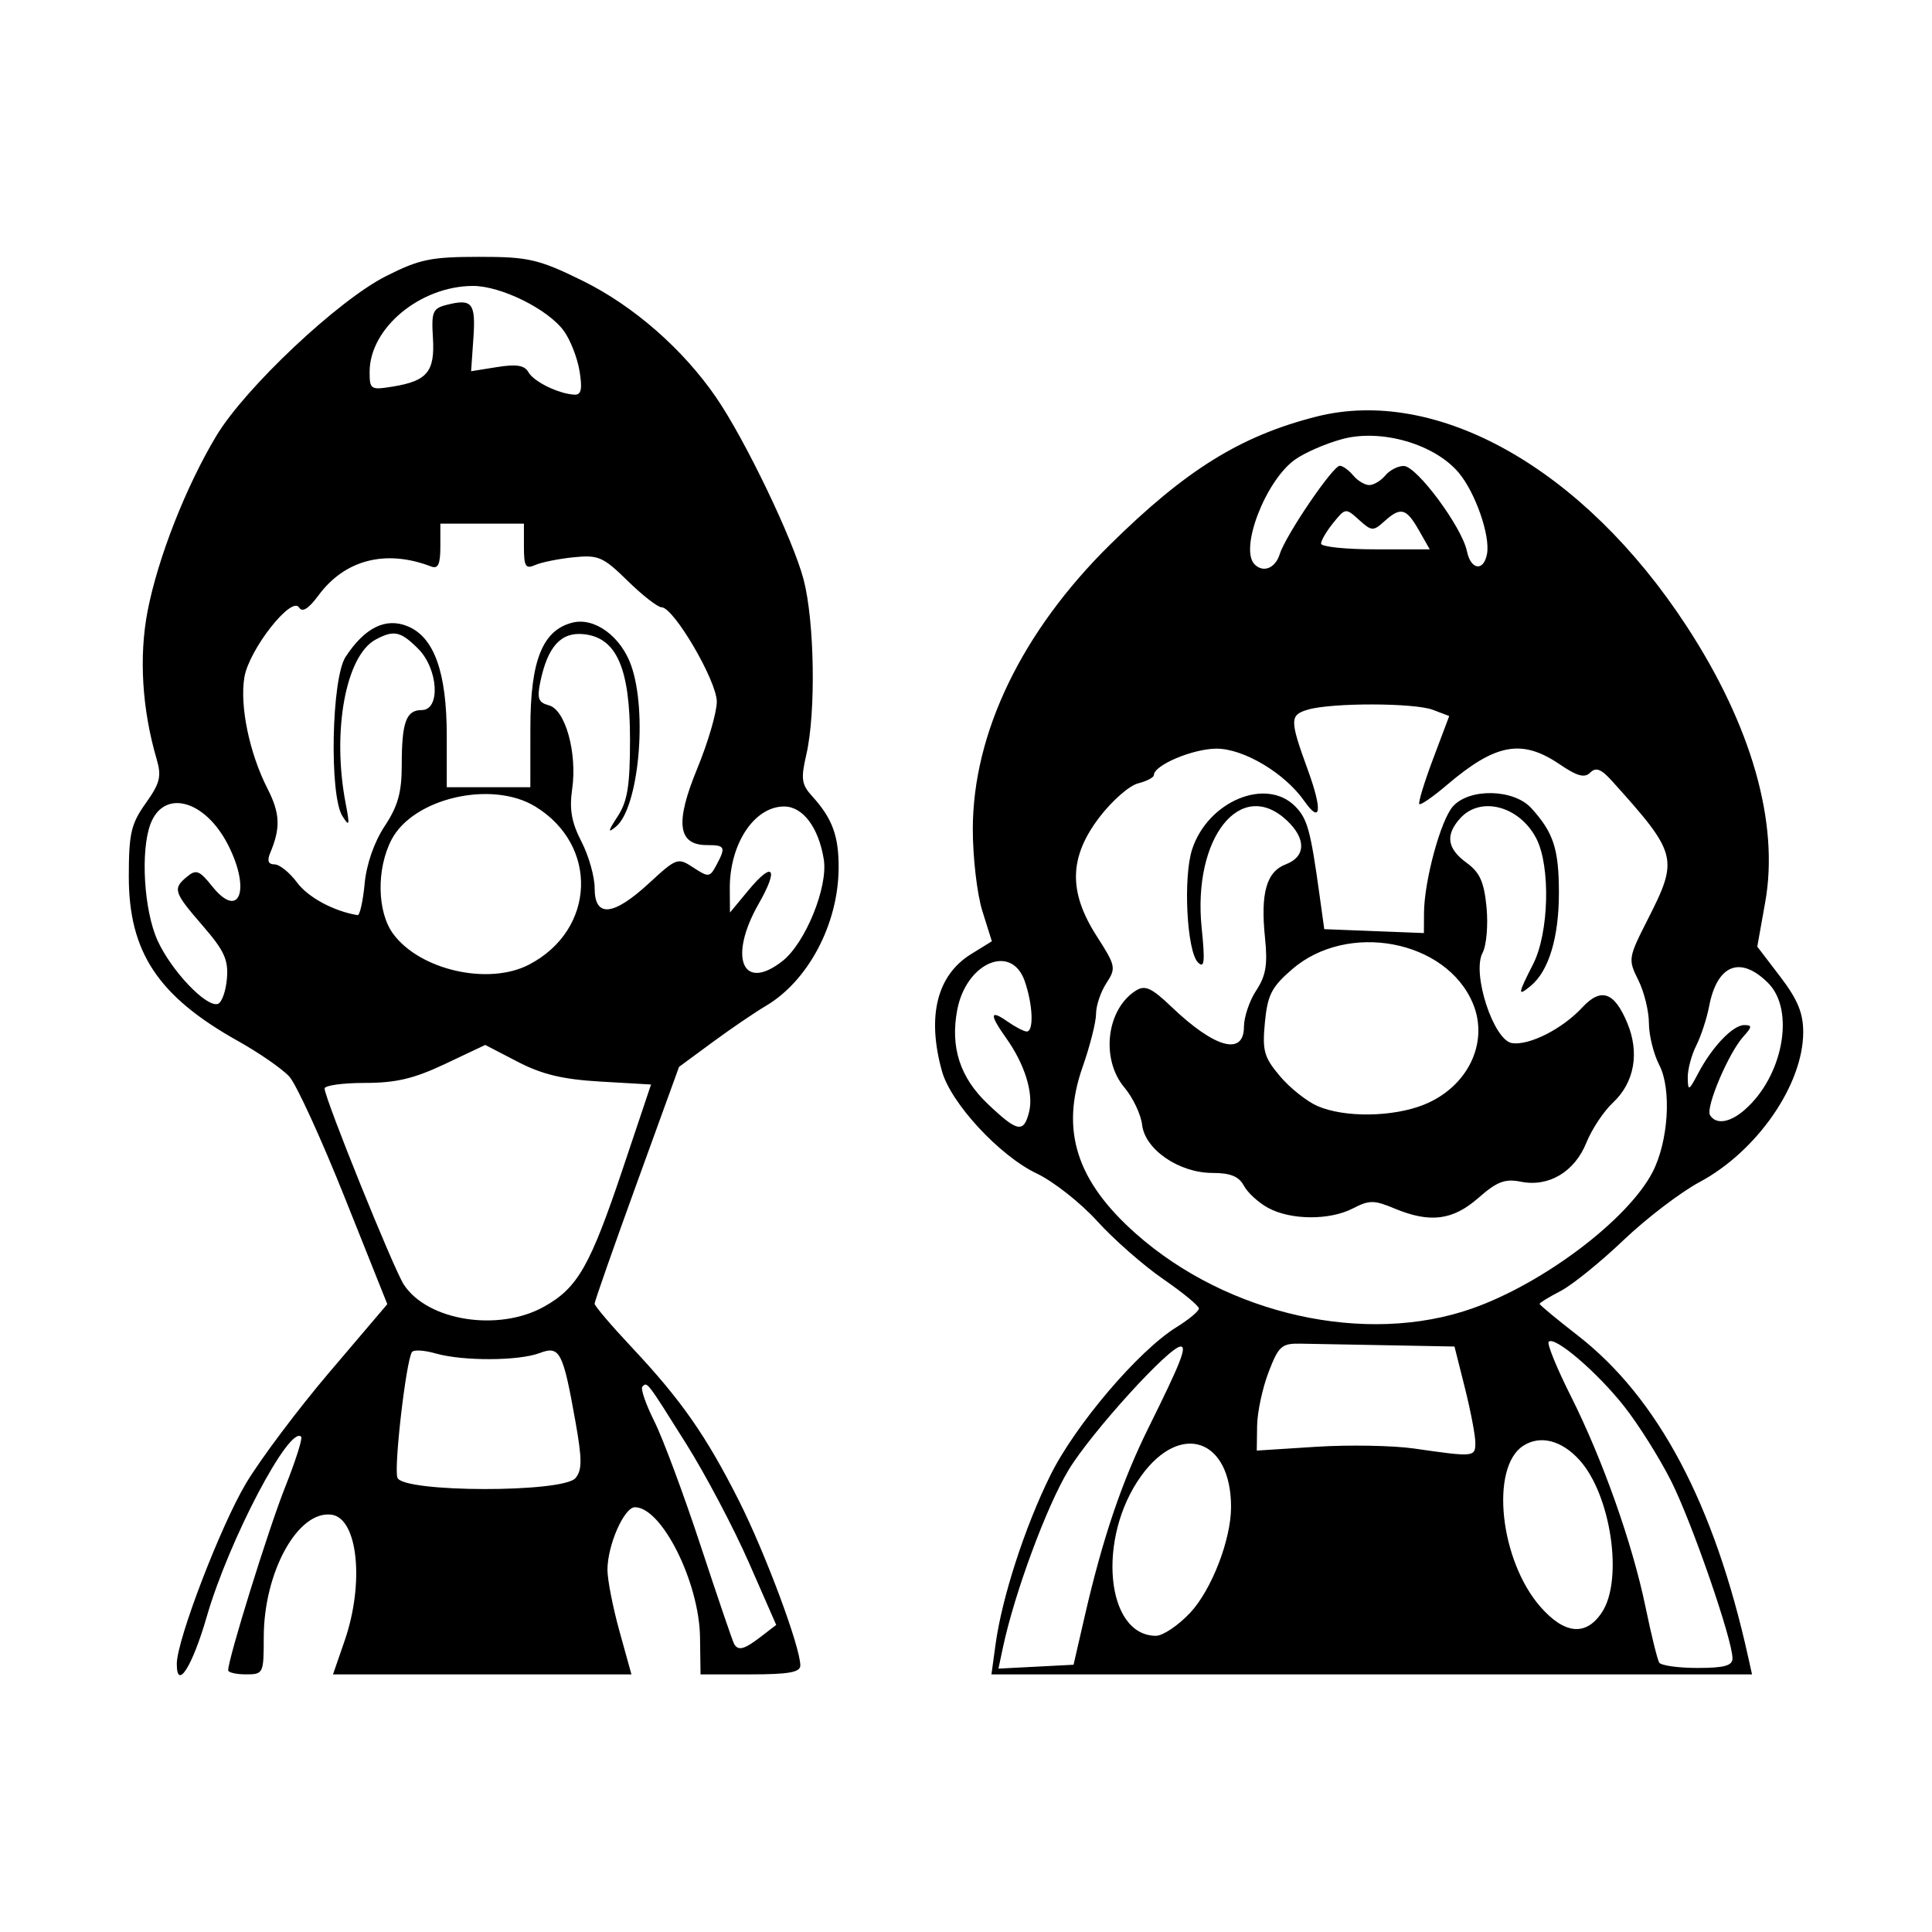 <svg width="1500" height="1500" viewBox="0 0 1500 1500" xmlns="http://www.w3.org/2000/svg">
  <!-- Original SVG transformiert und zentriert -->
  <svg x="100.0" y="199.415" width="1300" height="1101.169" viewBox="0 0 1819.59 1541.29">
    000/svg" viewBox="0 0 1819.59 1541.29">
  <g id="layer1-4">
    <path id="path1451" d="M52.16,1528.81c.13-25.9,47.55-149.55,75.08-195.75,15.6-26.18,56.55-80.75,91.02-121.27l62.66-73.67-46.33-116.01c-25.48-63.8-52.52-122.85-60.09-131.21-7.56-8.36-32.74-25.81-55.94-38.79C31.71,803.54-.1,755.49,0,673.05c.05-46.5,2.47-56.9,18.41-79.29,15.51-21.79,17.34-29.17,11.89-47.78-15.93-54.38-19.43-111.72-9.84-161.21,11.17-57.66,41.73-135.49,74.72-190.32,31.45-52.28,132.43-147.31,184.32-173.48C316.02,2.54,328.31,0,380.82,0s64,2.1,112.78,26.21c55.01,27.19,108.65,74.12,144.61,126.49,31.69,46.16,83.86,154.8,95.15,198.15,11.86,45.53,13.4,144.53,2.95,189.84-6.13,26.57-5.28,32.69,6.28,45.41,22.1,24.32,29.1,43.49,28.77,78.87-.55,60.48-33.18,121.96-79.1,149.05-12.04,7.1-38.19,24.91-58.1,39.58l-36.21,26.66-45.88,126.45c-25.24,69.55-45.88,128.45-45.88,130.89s18.08,23.68,40.17,47.21c53.91,57.4,81.05,96.23,116.72,167.02,28.77,57.09,66.66,158.8,66.66,178.94,0,7.42-12.66,9.68-54.21,9.68h-54.21l-.56-40.17c-.84-60.03-41.56-141.47-70.74-141.47-11.75,0-29.86,41.26-29.86,68.04,0,10.77,5.87,40.74,13.03,66.59l13.03,47.01H221.91l12.67-36.68c21.58-62.46,14.37-132.71-14.04-136.81-36.56-5.27-73.88,62.06-73.89,133.31,0,39.22-.46,40.17-19.33,40.17-10.63,0-19.33-2.01-19.33-4.46,0-12.63,43.89-153.78,61.8-198.76,11.34-28.48,19.23-53.22,17.52-54.99-12.63-13.15-78.7,112.74-102.59,195.47-15.7,54.37-32.71,81.07-32.56,51.1h0ZM686.96,1499.44l16.59-12.75-29.78-67.91c-16.38-37.35-46.91-95.2-67.84-128.56-43.19-68.83-42.45-67.85-47.79-62.51-2.18,2.18,3.67,19.21,13,37.84,9.33,18.63,31.97,79.46,50.31,135.18,18.35,55.71,34.69,103.66,36.32,106.54,4.48,7.93,10.99,6.18,29.21-7.83ZM485.45,1327.11c7.23-8.71,7.22-20.27-.03-61.13-13.55-76.25-17.07-83.03-38.85-74.75-22.85,8.69-83.62,8.91-113.23.42-12.41-3.56-23.97-4.19-25.69-1.41-6.5,10.51-19.79,125.94-15.72,136.53,6.2,16.16,180.15,16.46,193.53.33h-.01ZM451.45,1140.76c36.57-20.55,49.9-44.01,85.8-151.07l30.27-90.26-54.76-3.17c-41.1-2.38-63.57-7.74-90.08-21.5l-35.32-18.33-43.63,20.64c-33.82,16-53.43,20.64-87.29,20.64-24.02,0-43.66,2.74-43.66,6.07,0,10.48,75.05,196.23,86.09,213.08,25.92,39.56,103.17,51.65,152.58,23.88h0ZM106.61,784.51c1.75-20.54-2.75-30.43-26.2-57.52-31.79-36.73-32.93-40.3-17.01-53.51,9.77-8.1,13.47-6.67,27.17,10.51,29.58,37.1,42.32,4.06,17.32-44.94-24.99-48.99-69.73-61.13-84.28-22.87-11.08,29.15-7.18,94.12,7.62,126.73,14.92,32.88,53.08,73.01,65.53,68.93,4.25-1.39,8.68-13.7,9.85-27.34h0ZM434.93,769.14c72.39-37.66,75.97-129.63,6.7-171.86-47.31-28.84-132.69-9.07-156.17,36.17-16.46,31.71-15.66,78.37,1.74,102.12,28.98,39.54,103.65,56.51,147.72,33.58h0ZM710.37,765.24c24.95-19.62,49.71-80.62,44.87-110.5-5.63-34.68-22.71-57.43-43.11-57.43-32.48,0-59.39,40.82-59.03,89.53l.18,25.74,20.23-24.41c26.75-32.27,33.1-23.86,11.08,14.67-33.44,58.49-17.69,96.59,25.78,62.39h0ZM256.25,681.32c2.06-21.45,10.43-45.47,21.85-62.73,14.32-21.64,18.51-36.56,18.51-65.97,0-46.99,4.73-60.1,21.71-60.1,20.68,0,18.05-44.71-3.92-66.69-18.98-18.98-26.3-20.56-46.11-9.95-32.58,17.44-47.7,99.83-32.65,177.94,4.64,24.11,4.16,26.03-3.49,13.97-14.42-22.7-11.89-149.71,3.45-173.12,20.89-31.88,43.67-43.06,67.56-33.17,28.78,11.92,42.38,50.15,42.38,119.1v55.75h90.82l.03-64.62c.03-73.13,13.23-106.08,45.78-114.25,23.98-6.02,52.71,15.04,63.84,46.79,17.88,51.03,8,154.78-16.66,174.99-9.14,7.49-8.75,5.14,1.87-11.16,10.76-16.52,13.45-33.29,13.45-83.83,0-77.46-14.72-110.72-50.56-114.24-24.56-2.42-38.92,13.47-46.92,51.9-3.74,17.98-2.11,22.43,9.31,25.42,17.9,4.68,30.97,51.77,25.3,91.14-3.17,22.02-.65,36.2,10.11,56.99,7.88,15.22,14.33,38.01,14.33,50.65,0,32.29,20.17,30.43,59.08-5.43,30.04-27.69,31.26-28.12,48.25-16.99,16.46,10.79,17.84,10.64,24.91-2.57,10.61-19.83,9.66-21.89-10.13-21.89-31.82,0-34.93-24.19-10.65-83.05,11.71-28.39,21.28-61.14,21.28-72.8,0-22.6-46.73-102.48-60.02-102.58-4.19-.03-20.77-12.95-36.83-28.7-26.65-26.12-31.81-28.37-58.75-25.64-16.24,1.65-35.04,5.44-41.76,8.42-10.39,4.61-12.23,1.64-12.23-19.77v-25.2h-90.82v25.2c0,18.97-2.47,24.25-9.98,21.37-49.24-18.89-93.72-7.5-122.46,31.38-10.81,14.63-17.57,18.85-21.07,13.17-8.16-13.21-54.34,45.65-59.43,75.74-5.25,31.07,5.42,82.55,25.11,121.14,13.74,26.94,14.38,42.61,2.85,70.05-3.49,8.31-1.97,12.23,4.77,12.23,5.45,0,16.48,8.89,24.52,19.75,11.9,16.09,39.92,31.19,65.73,35.42,2.39.39,5.85-14.93,7.69-34.05h0ZM489.83,124.17c-2.32-14.32-9.99-33.97-17.04-43.66-17.24-23.71-68.66-49.1-99.06-48.91-57.32.36-111.96,45.87-112.02,93.33-.03,19.2,1.13,19.94,25.05,16.06,37.59-6.1,45.99-16.26,43.74-52.88-1.76-28.6-.27-32.12,15.27-36.02,27.4-6.88,31.35-1.88,28.7,36.33l-2.49,35.87,28.33-4.53c21.03-3.36,29.78-1.93,33.98,5.57,5.81,10.39,33.02,23.65,50.13,24.43,7.27.33,8.61-5.96,5.42-25.59h0ZM941.88,1508c6.99-50.98,31.61-127.05,59.34-183.38,27.08-55,95.94-135.92,137.51-161.61,13.29-8.21,24.16-17.29,24.16-20.18s-17.52-17.32-38.94-32.07c-21.42-14.75-53.64-43.05-71.61-62.89-17.97-19.84-47.53-43.12-65.7-51.74-40.27-19.11-93.32-76.38-102.99-111.2-16.57-59.67-5.46-104.26,31.7-127.23l22.53-13.92-10.37-33.06c-5.7-18.18-10.35-58.21-10.32-88.95.11-104.32,53.22-214.44,149.09-308.98,82.35-81.21,141.46-117.96,223.59-139,131.59-33.71,291.07,56.28,402.87,227.33,70.74,108.24,100.95,214.1,85.59,300.02l-8.65,48.43,24.96,32.7c18.85,24.69,24.96,39.42,24.96,60.18,0,57.11-50.07,129.54-112.77,163.09-20.59,11.02-57.87,39.52-82.85,63.34-24.98,23.82-55.63,48.58-68.12,55.02-12.49,6.45-22.71,12.71-22.71,13.91s18.62,16.66,41.39,34.33c87.24,67.75,148.39,183.03,185.17,349.1l4.26,19.21h-826.53l4.45-32.45ZM1038.72,1477.58c19.69-85.55,40.45-146.8,69.85-206.09,34.47-69.52,41.5-87.33,34.5-87.33-12.31,0-97.21,93.51-121.81,134.16-23.91,39.51-58.8,133.86-71.31,192.81l-4.9,23.07,40.81-2.11,40.81-2.11,12.06-52.39ZM1742.75,1523.07c0-20.37-43.99-147.56-66.58-192.53-12.64-25.15-35.7-61.83-51.25-81.5-29.41-37.21-75.41-76.56-81.9-70.07-2.06,2.06,8.67,28.43,23.83,58.61,34.84,69.32,67.08,160.34,81.48,230.08,6.15,29.77,12.81,56.76,14.79,59.97,1.98,3.21,20.71,5.84,41.62,5.84,28.99,0,38.01-2.47,38.01-10.4ZM1153.16,1473.77c23.42-24.83,44.67-79.63,44.67-115.19,0-74.02-54.69-93.12-97.48-34.05-48.62,67.12-38.85,173.99,15.9,173.99,7.46,0,24.07-11.14,36.91-24.76ZM1600.98,1472.86c23.27-35.51,9.7-127.35-24.42-165.24-19.48-21.64-42.94-27.56-61.36-15.49-36.08,23.64-25.17,124.79,18.87,174.94,26.38,30.05,49.69,32.06,66.9,5.79h0ZM1463.3,1288.64c0-7.86-5.1-34.58-11.33-59.38l-11.33-45.1-72.51-1.36c-39.88-.75-82.63-1.53-95.01-1.75-20.35-.35-23.66,2.62-34.55,31.05-6.62,17.29-12.22,43.52-12.42,58.29l-.38,26.85,64.62-4.13c35.54-2.27,83.48-1.4,106.54,1.92,65.21,9.42,66.37,9.3,66.37-6.4h0ZM1459.79,1142.84c77.6-27.27,169.47-96.73,196.13-148.26,17.22-33.31,20.81-90.11,7.33-116.17-6.23-12.04-11.32-32.57-11.32-45.62s-5.18-34.12-11.52-46.82c-11.26-22.58-11.03-24.06,10.48-66.4,33.45-65.85,32.12-70.95-39-149.91-11.82-13.12-17.54-15.35-23.69-9.2-6.14,6.15-14.16,3.98-33.19-8.95-41.09-27.92-69.6-22.71-122.61,22.41-15.07,12.83-28.56,22.17-29.97,20.77-1.41-1.41,5.32-23.51,14.96-49.12l17.52-46.56-17.7-6.73c-20.15-7.66-109.31-7.87-135.56-.31-20.27,5.84-20.29,10.94-.24,66,15.92,43.74,14,59.11-4.15,33.2-21.1-30.12-65.7-56.72-95.13-56.72-25.61,0-68.14,17.91-68.14,28.69,0,2.6-7.74,6.66-17.2,9.04-9.46,2.37-28.32,18.89-41.92,36.69-33.15,43.42-34.02,81.02-3,129.37,20.71,32.27,21.2,34.66,10.48,51.02-6.18,9.44-11.24,24.45-11.24,33.37s-6.57,34.91-14.61,57.76c-24.26,69.02-6.66,123.99,58.03,181.26,99.69,88.25,250.08,121.68,365.25,81.2h-.01ZM1238.17,1033.54c-10.47-5.68-22.37-16.56-26.44-24.17-5.4-10.09-14.64-13.84-34.07-13.84-36.28,0-73.39-25.39-76.49-52.33-1.29-11.24-9.94-29.46-19.21-40.48-26.05-30.96-19.53-85.36,12.65-105.46,9.79-6.11,16.98-2.8,38.42,17.7,47.1,45.03,78.75,53.72,78.82,21.63.03-10.57,6.04-28.3,13.37-39.42,10.48-15.9,12.51-28.05,9.52-57.01-5.04-48.84,1.52-72,22.67-80.04,21.75-8.27,22.2-27.79,1.1-47.61-50.2-47.16-102.62,18.94-92.62,116.78,3.79,37.04,2.99,44.45-4.05,37.43-12.13-12.11-16.22-92.82-6.24-123.07,17.17-52.04,80.07-78.35,111.69-46.72,13.49,13.49,16.91,25.85,26.71,96.73l5.11,36.96,54.14,2.11,54.14,2.12.11-21.61c.18-35.14,18.17-101.38,31.55-116.17,18.05-19.95,66.05-18.82,85.01,1.99,24.22,26.59,30.04,44.47,30.04,92.33s-10.91,84.52-30.36,100.64c-14.81,12.28-14.55,9.71,2.41-23.56,17.2-33.74,19.02-106.21,3.42-136.37-18.24-35.28-60.5-46.53-82.68-22.02-16.44,18.16-14.35,32.93,6.82,48.35,14.48,10.55,19.09,20.83,21.75,48.47,1.85,19.29-.08,41.54-4.32,49.44-11.89,22.21,11.98,95.22,32.09,98.13,18.77,2.72,54.68-15.5,76.09-38.6,20.48-22.1,34.91-17.24,49.01,16.5,13.66,32.7,7.85,65-15.65,86.93-9.93,9.26-22.84,28.75-28.7,43.3-12.78,31.73-40.92,48.52-71.17,42.47-17.34-3.47-25.95-.18-46.15,17.54-27.97,24.56-52.71,27.65-91.51,11.44-21.92-9.16-27.13-9.16-44.84,0-25.34,13.11-67.49,12.86-92.16-.53h0ZM1407.36,921.38c47.63-19.06,71.08-67.46,53.31-110-28.88-69.13-136.11-89.4-196.54-37.15-22.22,19.21-26.64,27.85-29.51,57.65-2.96,30.84-1.01,37.86,16.25,58.37,10.79,12.82,29.2,27.49,40.92,32.59,29.27,12.75,81.73,12.09,115.57-1.45h0ZM978.35,929.28c5.09-20.26-4.7-51.9-24.79-80.11-18.44-25.9-18.02-31.75,1.3-18.22,8.54,5.98,17.97,10.88,20.96,10.88,7.86,0,6.66-29.31-2.24-54.85-14.37-41.21-63.69-19.95-73.36,31.62-7.58,40.42,3.08,73.25,33.05,101.76,32.46,30.88,39.23,32.22,45.08,8.92h0ZM1755.43,927.42c42.11-36.16,55.76-108.59,26.05-138.29-30.15-30.15-55.47-20.12-64.15,25.43-2.49,13.08-8.8,32.27-14.01,42.65-5.21,10.38-9.36,26.09-9.2,34.93.26,14.8,1.15,14.42,11.33-4.89,15.23-28.89,37.7-52.4,50.07-52.4,8.78,0,8.64,1.89-.95,12.48-16.1,17.79-41.3,77.2-36.23,85.41,6.45,10.43,21.21,8.32,37.09-5.32h0ZM1250.73,323.11c6.5-20.66,57.73-96.06,65.26-96.06,3.23,0,9.78,4.72,14.57,10.48,4.78,5.76,12.64,10.48,17.47,10.48s12.68-4.72,17.47-10.48c4.78-5.76,13.81-10.39,20.07-10.27,14.21.26,63.21,66.42,68.6,92.63,4.19,20.35,18.05,22.37,21.78,3.17,3.83-19.75-12.52-66.85-30.72-88.48-26.25-31.2-84.05-47.93-126.44-36.59-17.68,4.73-40.86,14.8-51.5,22.38-31.96,22.76-60.58,97.07-43.84,113.82,9.47,9.48,22.49,4.2,27.29-11.06h0ZM1401.85,296.96c-13.66-24.01-19.76-25.54-37.55-9.44-11.92,10.79-13.76,10.67-27.41-1.69-14.43-13.06-14.83-13.01-27.94,3.18-7.32,9.04-13.31,19.23-13.31,22.64s26.58,6.21,59.06,6.21h59.06l-11.9-20.91Z"/>
  </g>

  </svg>
</svg>
